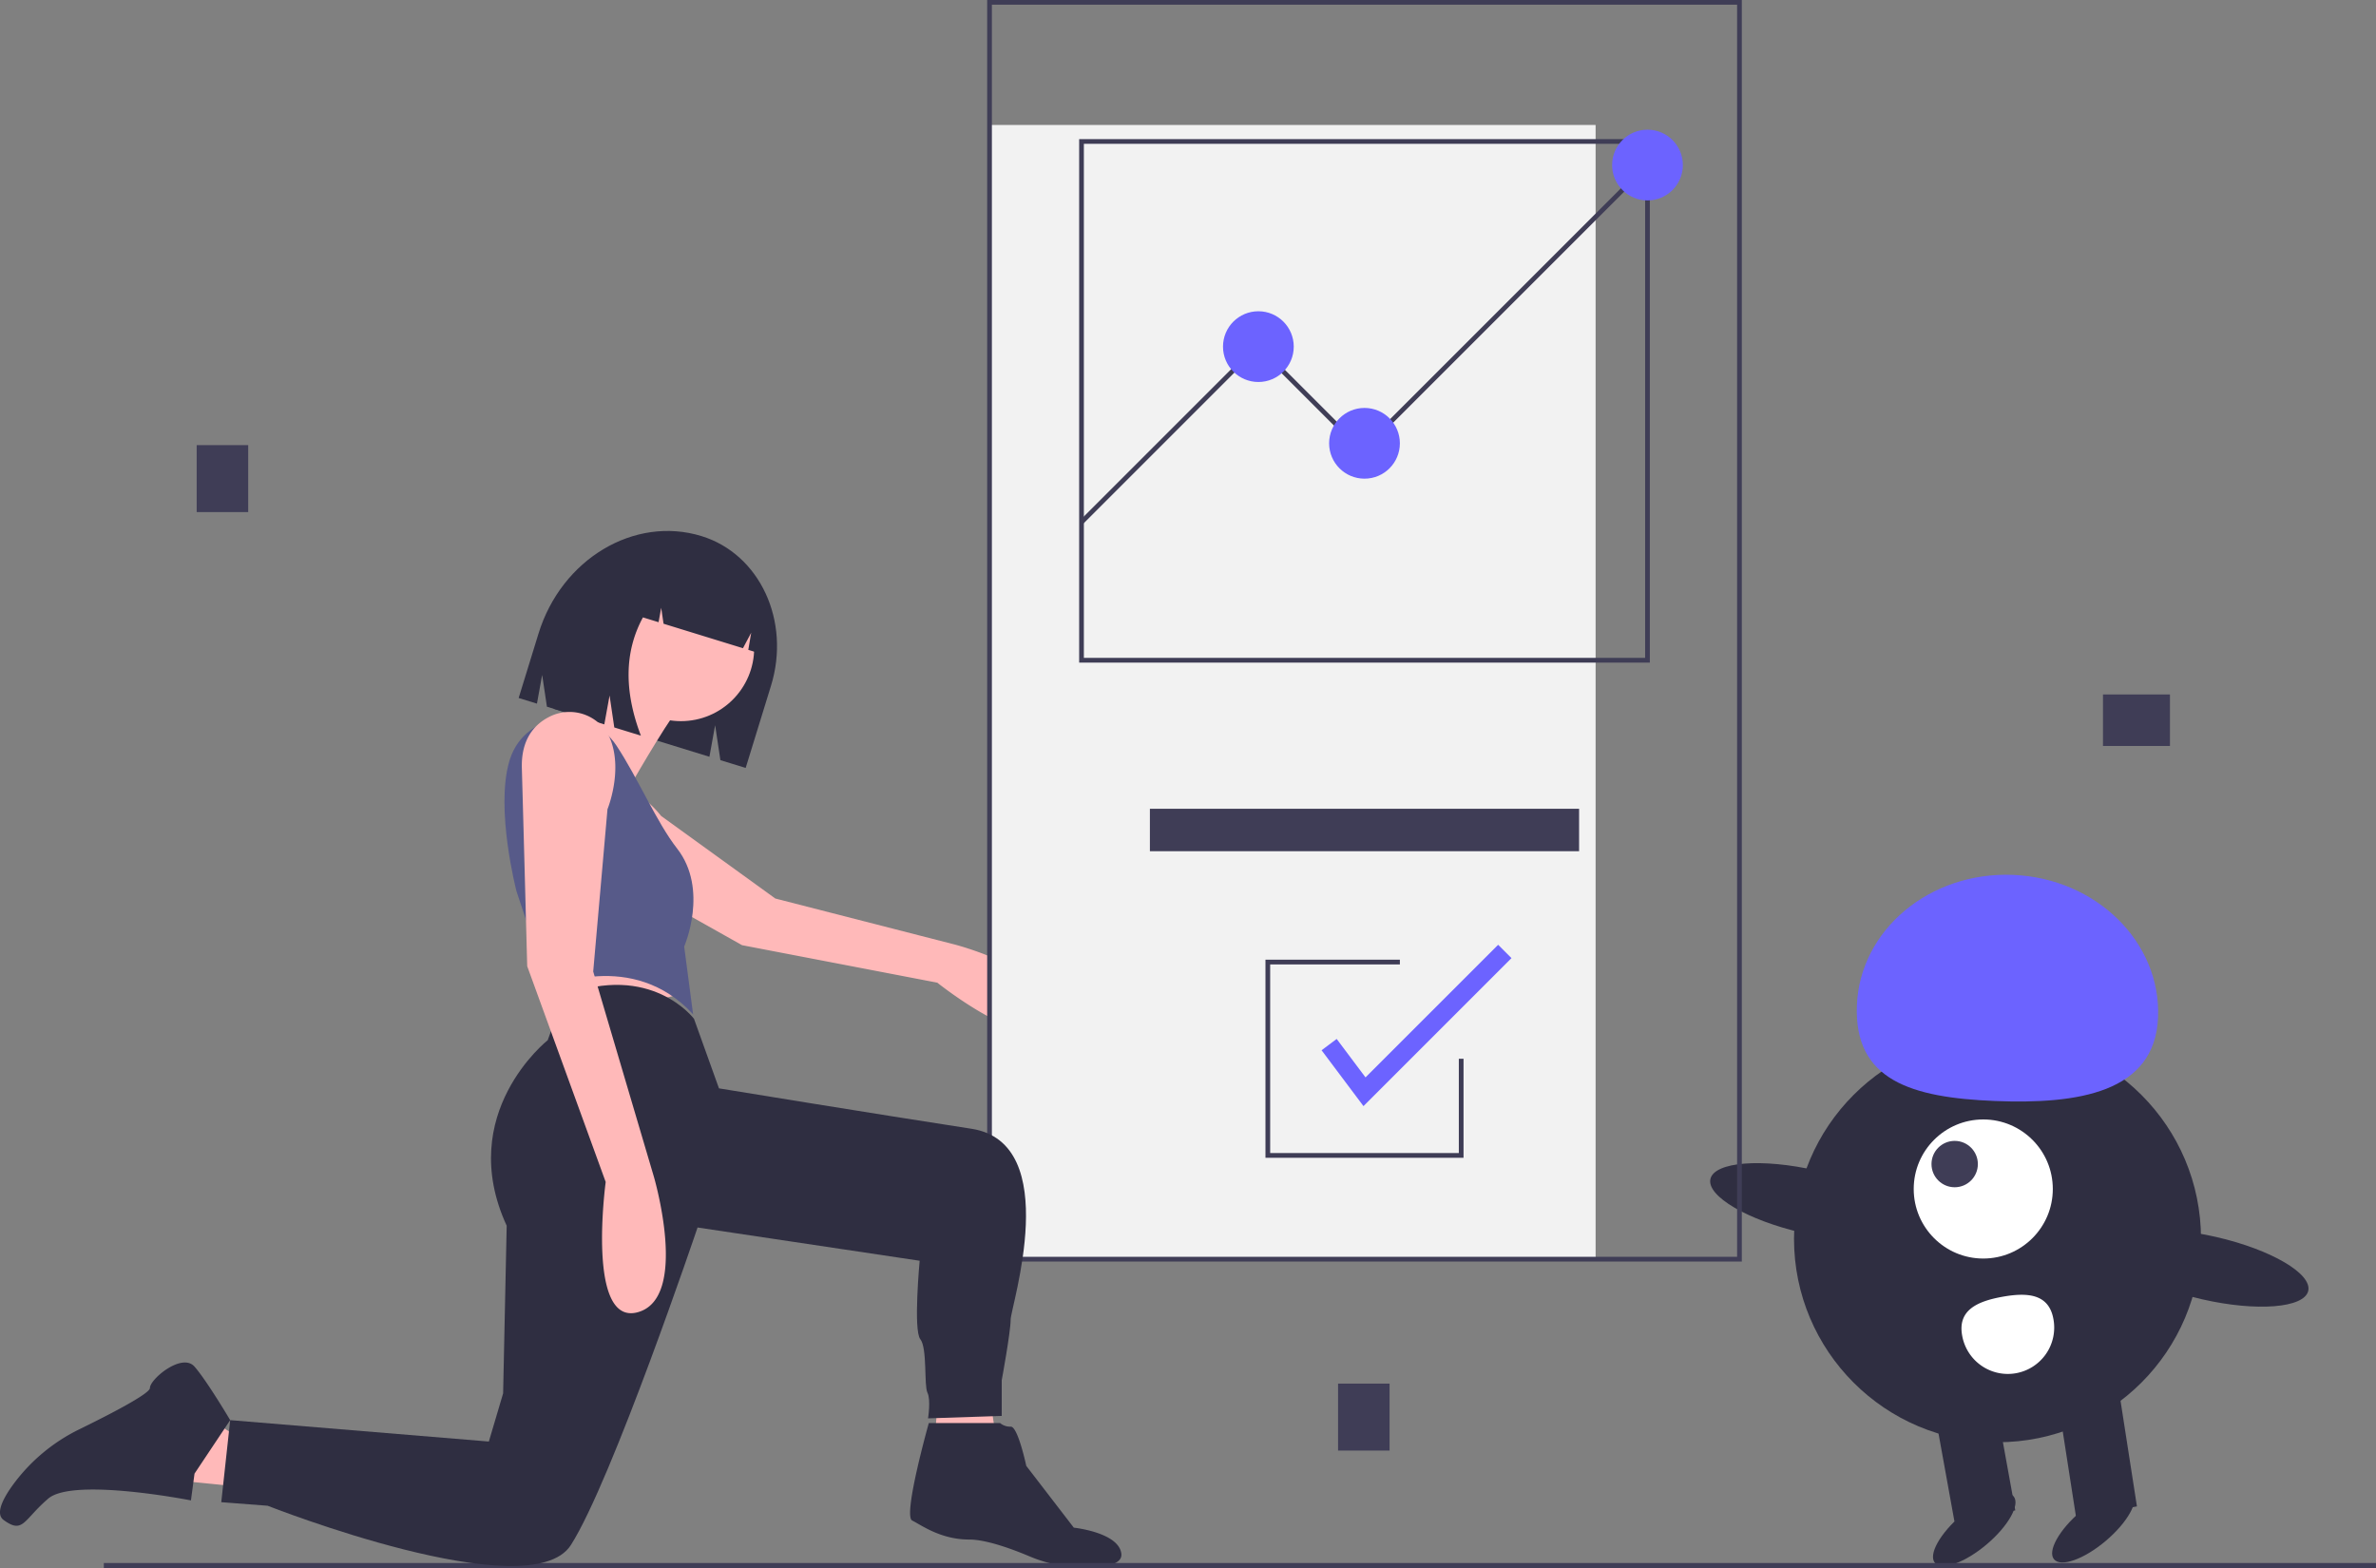 <svg data-name="Layer 1" xmlns="http://www.w3.org/2000/svg" width="1007.529" height="665.082"><rect width="100%" height="100%" fill="#808080" stroke="none"/><path fill="#3f3d56" d="M83.401 188.773h21.846v28.4H83.401zM567.401 586.773h21.846v28.4h-21.846zM920.155 294.511v21.846h-28.4v-21.846z"/><circle cx="847.031" cy="525.346" r="86.292" fill="#2f2e41"/><path fill="#2f2e41" d="M880.36 643.515l25.796-4.67-8.367-53.864-25.796 4.67 8.367 53.864zM854.564 640.539l-25.796 4.67-8.367-46.218 25.796-4.67z"/><ellipse cx="933.402" cy="766.142" rx="21.846" ry="8.192" transform="rotate(-40.261 725.063 838.684)" fill="#2f2e41"/><ellipse cx="983.92" cy="764.643" rx="21.846" ry="8.192" transform="rotate(-40.261 775.58 837.185)" fill="#2f2e41"/><circle cx="840.99" cy="504.238" r="29.492" fill="#fff"/><circle cx="828.869" cy="493.667" r="9.831" fill="#3f3d56"/><path d="M915.104 431.47c1.297-31.948-26.236-59.007-61.498-60.439s-64.9 23.304-66.197 55.251 23.214 39.205 58.476 40.638 67.921-3.504 69.219-35.45z" fill="#6c63ff"/><ellipse cx="863.588" cy="627.084" rx="13.545" ry="43.146" transform="rotate(-77.09 741.756 628.75)" fill="#2f2e41"/><ellipse cx="1032.976" cy="655.253" rx="13.545" ry="43.146" transform="rotate(-77.09 911.144 656.918)" fill="#2f2e41"/><path d="M870.731 559.353a19.662 19.662 0 11-38.694 7.004c-1.934-10.685 6.327-14.466 17.012-16.4s19.748-1.29 21.682 9.396z" fill="#fff"/><path fill="#ffb9b9" d="M398.526 582.508l-3 39 29 3-7-47-19 5z"/><path d="M297.487 227.355c24.72 7.617 37.905 36.031 29.452 63.464l-10.74 34.854-10.72-3.304-2.227-14.826-2.428 13.392-68.9-21.232-2.024-13.478-2.207 12.174-7.758-2.39 8.434-27.367c9.727-31.568 40.673-50.053 69.118-41.287z" fill="#2f2e41"/><path d="M259.095 331.966a16.232 16.232 0 00-18.852 14.93c-.431 6.043 1.654 13.117 11.022 18.356 20.008 11.19 63.396 35.586 63.396 35.586l82.784 15.898s41.833 33.381 47.074 14.395-39.694-30.578-39.694-30.578L328.77 381.05l-48.461-35.053s-8.88-11.853-21.215-14.03zM232.636 409.747l8.32 23.449 49.925-12.103-12.86-17.398-45.385 6.052zM99.125 630.247l-37.821-3.783 26.475-25.718 18.911 12.859-7.565 16.642z" fill="#ffb9b9"/><circle cx="288.744" cy="274.77" r="31.063" fill="#ffb9b9"/><path d="M264.406 279.64s-17.398 20.424-26.475 23.45-31.77 31.77-20.424 50.68 52.95-4.538 52.95-4.538l-1.513-18.91s17.398-30.258 21.18-32.527-25.718-18.155-25.718-18.155z" fill="#ffb9b9"/><path d="M261.381 316.162c-11.565-17.414-38.393-14.298-45.047 5.519q-.178.529-.34 1.076c-6.051 20.424 3.026 55.22 3.026 55.22l13.616 40.847s35.552-16.642 61.27 11.346l-3.782-28.744s10.59-24.206-3.025-41.604c-8.666-11.072-16.718-30.11-25.718-43.66z" fill="#575a89"/><path d="M82.484 624.952l-1.513 11.346s-49.925-9.834-60.515-.756-10.59 15.128-18.91 9.077c-3.537-2.572-.515-8.833 4.13-15.183a76.424 76.424 0 0128.166-23.387c12.484-6.112 29.73-14.993 29.73-17.406 0-3.782 13.617-15.129 18.912-9.077s15.128 22.693 15.128 22.693zM393.857 603.508s-11.088 39.311-7.056 41.327 12.096 8.064 24.191 8.064c7.147 0 17.814 3.871 25.345 7.039a61.095 61.095 0 0027.847 4.79c6.35-.437 11.747-1.926 11.318-5.781-1.008-9.072-20.159-11.088-20.159-11.088l-20.16-26.207s-3.527-16.632-6.551-16.632a6.622 6.622 0 01-4.536-1.512zM280.547 237.117a24.563 24.563 0 0121.434-3.744l.878.27c16.943 5.222 25.953 24.785 20.125 43.697l-5.677-1.75 1.234-7.26-3.495 6.564-33.67-10.376-1.001-6.773-1.114 6.121-6.624-2.041q-11.732 21.597-.868 50.157l-11.283-3.478-2.003-13.546-2.229 12.243-21.509-6.629 4.138-28.462c6.267-20.339 23.4-33.944 41.664-34.993z" fill="#2f2e41"/><path fill="#f2f2f2" d="M419.608 53h257v481h-257z"/><path d="M738.608 535h-320V0h320zm-318-2h316V2h-316zM44.019 662.841h963.51v2.241H44.019z" fill="#3f3d56"/><path d="M699.608 281h-242V59h242zm-240-2h238V61h-238z" fill="#3f3d56"/><path fill="#3f3d56" d="M459.315 222.139l-1.414-1.414 75.423-75.423 44.284 44.284L697.401 69.793l1.414 1.414-121.207 121.207-44.284-44.284-74.009 74.009z"/><circle cx="533.608" cy="147" r="15" fill="#6c63ff"/><circle cx="578.608" cy="188" r="15" fill="#6c63ff"/><circle cx="698.608" cy="70" r="15" fill="#6c63ff"/><path fill="#3f3d56" d="M487.608 343h182v18h-182zM620.608 491h-84v-84h57v2h-55v80h80v-40h2v42z"/><path fill="#6c63ff" d="M578.175 469.09l-17.767-23.69 6.4-4.8 12.233 16.31 56.239-56.238 5.656 5.656-62.761 62.762z"/><path d="M294.285 432.061s-18.155-24.205-55.22-9.833l-6.808 18.91s-39.334 31.014-17.398 78.67l-1.512 71.104-6.052 20.424-109.683-9.077-3.782 34.795 19.668 1.513S224.693 682.44 242.09 655.21s53.707-134.645 53.707-134.645l94.181 14.103s-2.756 29.475.27 33.257 1.513 19.667 3.025 22.693.252 10.891.252 10.891l31.25-1.032v-15.128s3.781-20.424 3.781-25.719 22.693-74.887-16.641-80.938-107.041-17.129-107.041-17.129z" fill="#2f2e41"/><path d="M258.943 313.826a18.753 18.753 0 00-25.979-9.852c-6.248 3.153-12.03 9.413-11.675 21.809.756 26.475 2.27 83.964 2.27 83.964l33.282 91.528s-8.32 61.27 13.616 55.22 6.808-57.49 6.808-57.49l-25.719-86.99 6.052-68.834s6.495-15.832 1.345-29.355z" fill="#ffb9b9"/></svg>